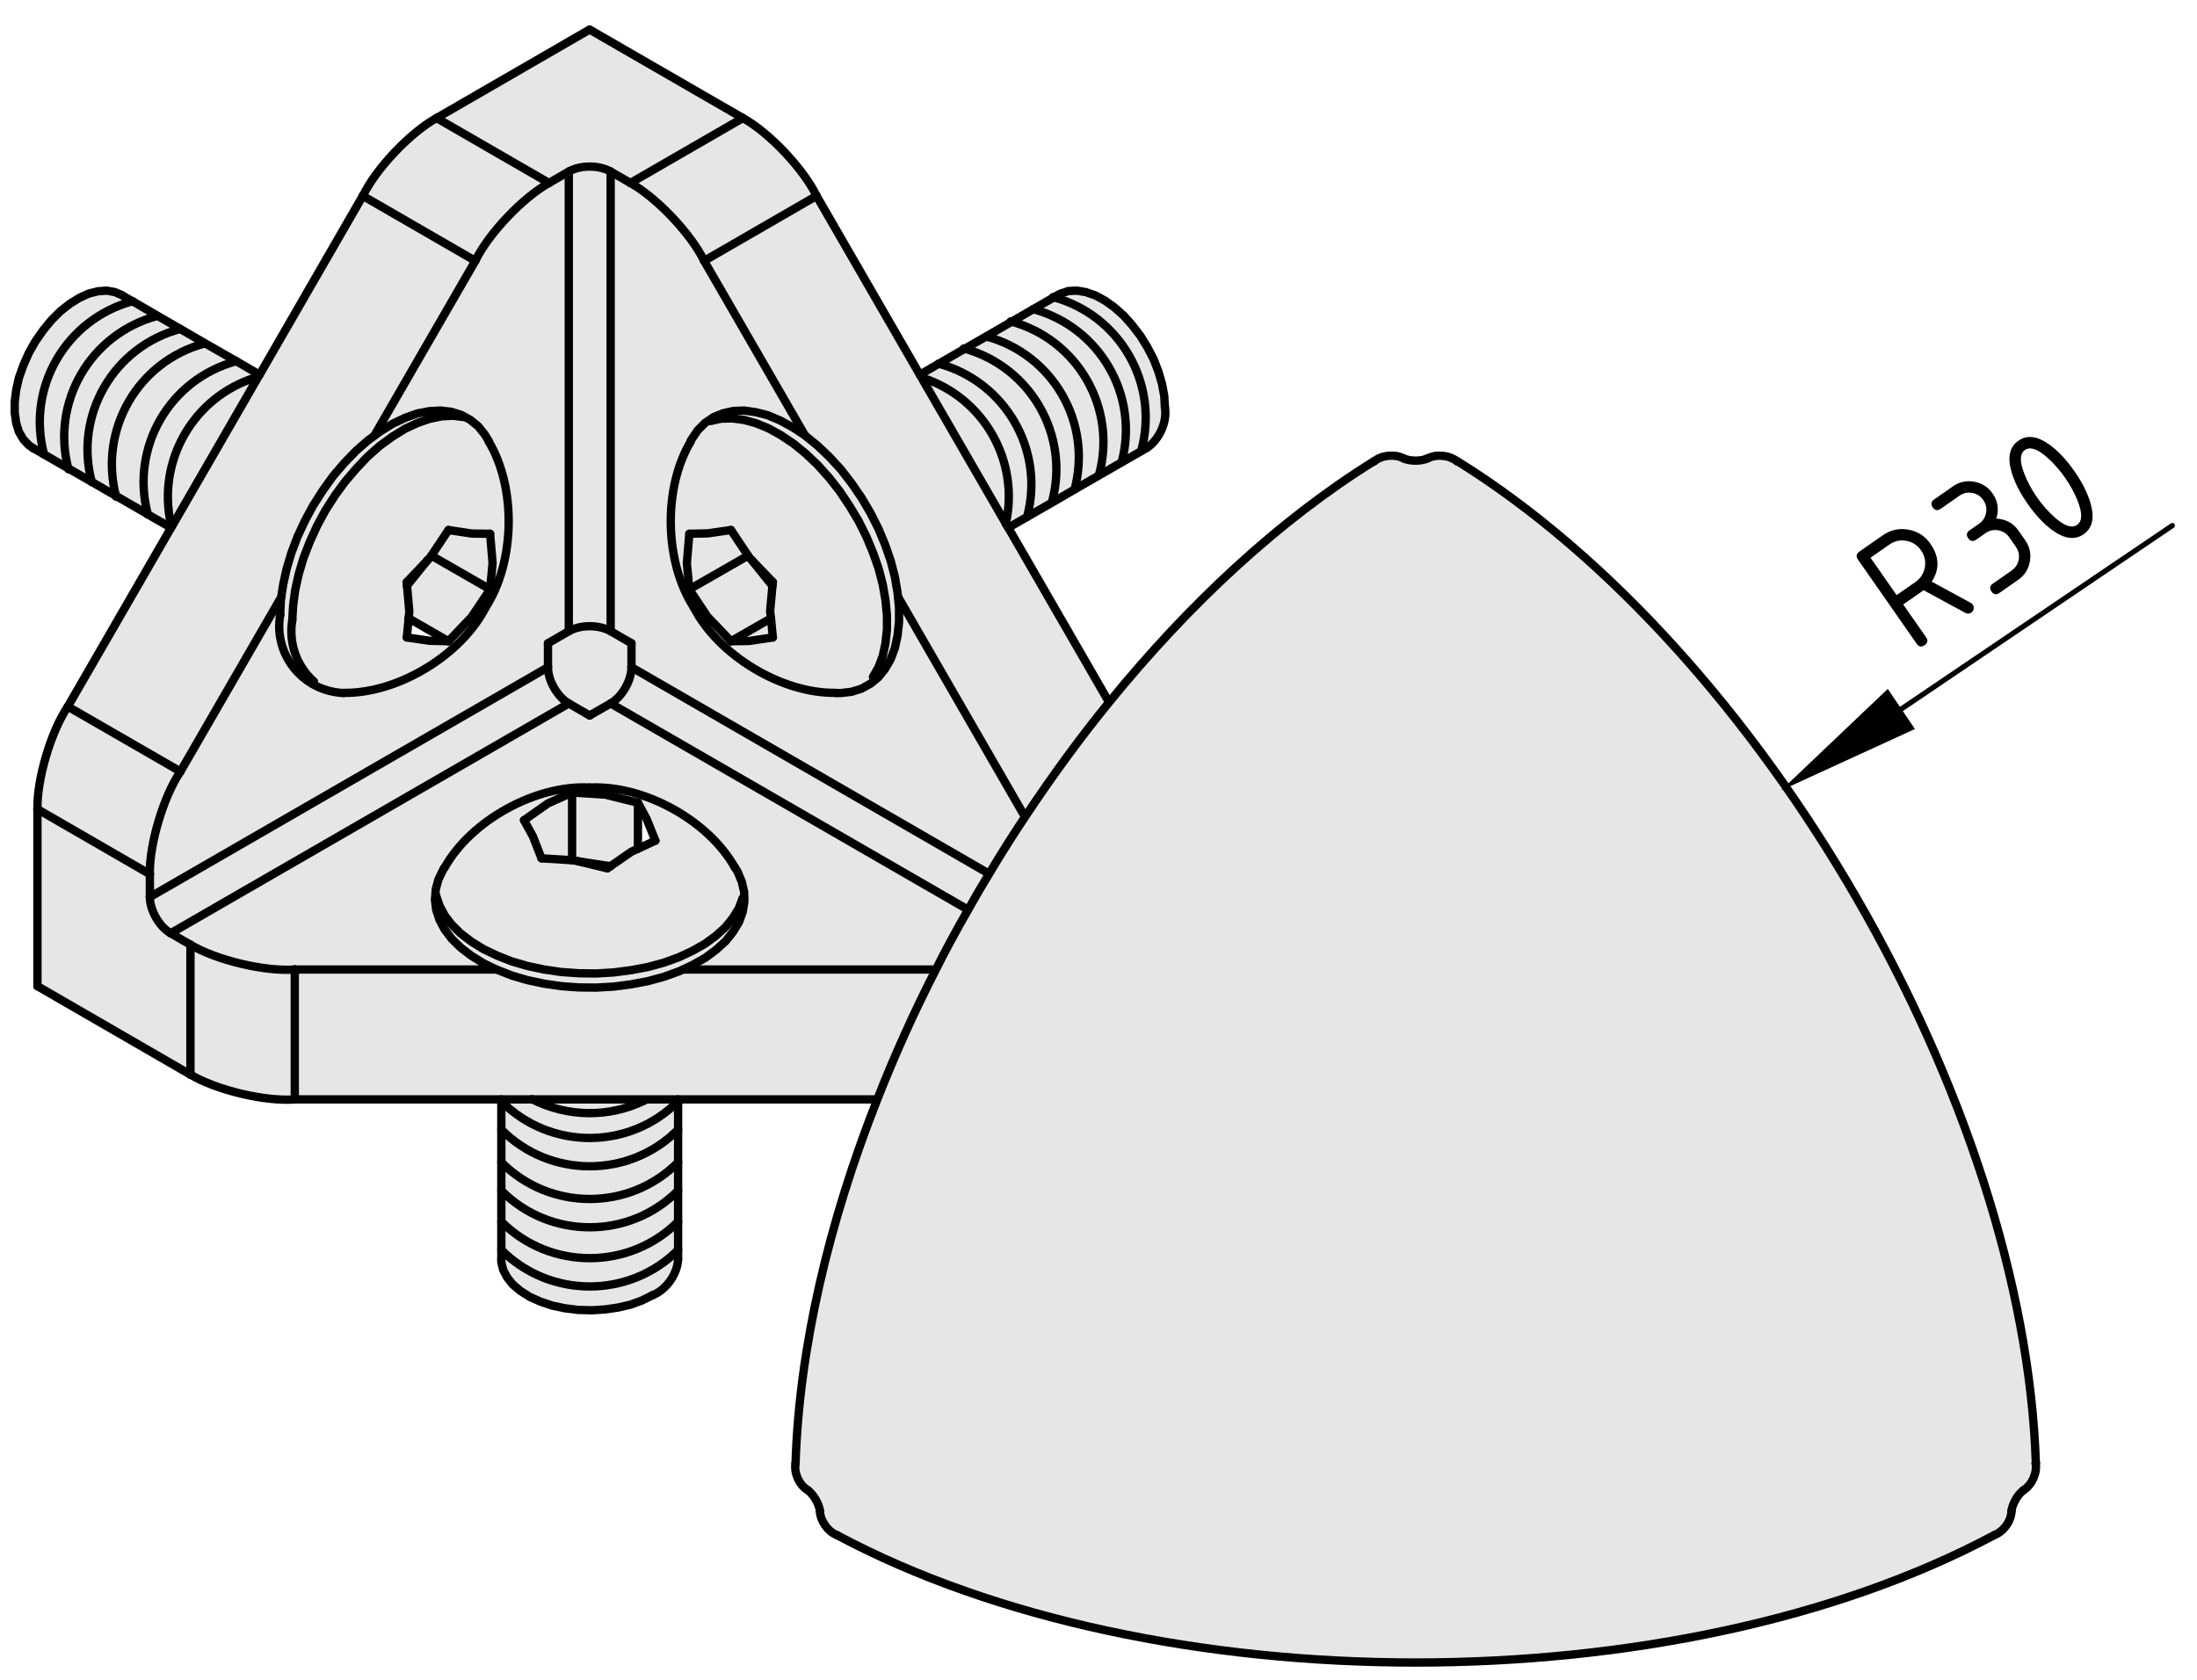 <?xml version="1.0" encoding="utf-8"?>
<!-- Generator: Adobe Illustrator 24.0.2, SVG Export Plug-In . SVG Version: 6.00 Build 0)  -->
<svg version="1.1" xmlns="http://www.w3.org/2000/svg" xmlns:xlink="http://www.w3.org/1999/xlink" x="0px" y="0px"
	 viewBox="0 0 105.517 80.69" style="enable-background:new 0 0 105.517 80.69;" xml:space="preserve">
<style type="text/css">
	.st0{fill:#E6E6E6;}
	.st1{fill:none;stroke:#000000;stroke-width:0.4;stroke-linecap:round;stroke-linejoin:round;}
	.st2{fill:none;stroke:#000000;stroke-width:0.25;stroke-linecap:round;stroke-linejoin:round;}
</style>
<g id="Ebene_1">
	<g id="ARC_1_">
		<g id="XMLID_1_">
			<g>
				<path class="st0" d="M32.808,46.57h11.94l0.16,0.08
					c-1.04,2.03-1.97,4.11-2.79,6.2l-0.1-0.04h-9.45h-6.99h-1.5h-9.92
					v-6.24h9.68l0.03,0.01l0.71,0.28l0.75,0.22l0.8,0.17l0.82,0.12
					l0.84,0.06l0.85,0.01l0.85-0.05l0.83-0.11l0.8-0.15l0.77-0.21
					l0.72-0.26L32.808,46.57z"/>
				<path class="st0" d="M24.078,52.9c2.34,2.351,6.15,2.351,8.49,0v1.36
					c-2.34,2.35-6.15,2.35-8.49,0V52.9z"/>
				<path class="st0" d="M48.587,15.451c3.181,0.88,5.061,4.16,4.2,7.34l0.02,0.03
					l-1.2,0.69c0.859-3.2-1.04-6.49-4.24-7.35L48.587,15.451z"/>
				<path class="st0" d="M29.328,8.241v22.08c-0.56-0.32-1.45-0.32-2.01,0V8.241
					C27.877,7.92,28.767,7.92,29.328,8.241z"/>
				<path class="st0" d="M27.318,8.241v22.08l-1,0.58v1.15L7.198,43.09v-1.1
					c-0.03-1.44,0.66-3.74,1.47-4.93l4.84-8.38l-0.02,0.15l-0.03,0.71
					c-0.3,1.74,0.87,3.4,2.61,3.7c0.11,0.02,0.32,0.05,0.43,0.05
					l0.01-0.01c2.59,0.04,5.64-1.8,6.82-4.11
					c1.41-2.18,1.48-5.74,0.14-7.97l0.01-0.01l-0.19-0.31l-0.32-0.4
					l-0.38-0.31l-0.43-0.24l-0.48-0.15l-0.51-0.06l-0.55,0.03
					l-0.57,0.11l-0.59,0.21l-0.59,0.28l-0.6,0.37l-0.27,0.2l-0.01-0.01
					l4.84-8.38c0.63-1.3,2.28-3.04,3.54-3.74L27.318,8.241z"/>
				<path class="st0" d="M35.678,5.67l-5.4,3.12l-0.95-0.55
					c-0.56-0.32-1.45-0.32-2.01,0l-0.95,0.55l-5.4-3.12l7.35-4.25
					L35.678,5.67z"/>
				<path class="st0" d="M46.337,16.75c3.17,0.89,5.05,4.16,4.19,7.35l0.02,0.03
					l-1.22,0.7c0.86-3.2-1.04-6.49-4.24-7.36L46.337,16.75z"/>
				<path class="st0" d="M50.618,14.281c3.18,0.88,5.06,4.15,4.2,7.35l0.01,0.03
					l-0.96,0.55c0.86-3.2-1.04-6.49-4.24-7.36L50.618,14.281z"/>
				<path class="st0" d="M8.667,37.06c-0.81,1.19-1.5,3.49-1.47,4.93l-5.4-3.12
					c-0.03-1.44,0.65-3.74,1.46-4.93L8.667,37.06z"/>
				<path class="st0" d="M12.377,18.15l-4.1,7.1l-0.06-0.04
					c-0.71-3.07,1.08-6.17,4.1-7.09L12.377,18.15z"/>
				<path class="st0" d="M47.368,16.16c3.2,0.86,5.1,4.15,4.24,7.35l-1.061,0.62
					l-0.02-0.03c0.859-3.19-1.021-6.46-4.19-7.35L47.368,16.16z"/>
				<path class="st0" d="M20.968,5.67l5.4,3.12c-1.26,0.7-2.91,2.44-3.54,3.74
					l-5.4-3.12C18.048,8.11,19.698,6.37,20.968,5.67z"/>
				<path class="st0" d="M26.318,32.051c0,0.64,0.45,1.42,1,1.74L8.198,44.83
					c-0.55-0.32-1-1.1-1-1.74L26.318,32.051z"/>
				<path class="st0" d="M9.147,45.38v6.24l-7.35-4.25v-8.5l5.4,3.12v1.1
					c0,0.64,0.45,1.42,1,1.74L9.147,45.38z"/>
				<polygon class="st0" points="19.627,29.701 19.658,29.36 19.548,28.14 19.548,28.13 
					20.508,26.94 20.538,26.9 20.667,26.77 20.718,26.69 23.538,28.31 
					22.647,29.64 21.538,30.801 				"/>
				<polygon class="st0" points="27.477,38.07 27.477,41.32 26.008,41.23 25.587,40.16 
					25.167,39.4 26.318,38.59 				"/>
				<path class="st0" d="M28.318,34.37l1.01-0.58l17.08,9.86l0.09,0.05
					c-0.56,0.97-1.09,1.95-1.59,2.95l-0.16-0.08H32.808l0.46-0.22
					l0.6-0.34l0.53-0.39l0.45-0.41l0.36-0.45l0.28-0.46l0.18-0.48
					l0.08-0.49v-0.19l-0.01-0.3l-0.11-0.48l-0.2-0.48l-0.12-0.2h-0.01
					c-1.26-2.27-4.38-3.99-6.98-3.85c-2.58-0.14-5.7,1.58-6.96,3.84
					l-0.02,0.01l-0.05,0.09l-0.23,0.47l-0.13,0.48l-0.02,0.3l-0.02,0.19
					l0.06,0.49l0.16,0.48l0.25,0.47l0.34,0.45l0.43,0.42l0.51,0.39
					l0.58,0.36l0.62,0.3h-9.68c-1.44,0.11-3.77-0.45-5.01-1.19
					l-0.95-0.55l19.12-11.04L28.318,34.37z"/>
				<path class="st0" d="M29.328,30.32V8.241l0.95,0.55
					c1.26,0.7,2.91,2.44,3.54,3.74l4.84,8.38l-0.58-0.38l-0.6-0.33
					l-0.59-0.25l-0.58-0.15l-0.56-0.08l-0.53,0.02l-0.49,0.11l-0.46,0.19
					l-0.4,0.27l-0.36,0.36l-0.29,0.43l-0.05,0.09l0.01,0.01
					c-1.34,2.23-1.27,5.79,0.14,7.97c1.18,2.31,4.23,4.15,6.82,4.11
					l0.01,0.01h0.24l0.51-0.06l0.48-0.15l0.43-0.24l0.38-0.31
					l0.32-0.4l0.27-0.47l0.2-0.53l0.13-0.6l0.07-0.65v-0.69
					l-0.05-0.51h0.01l6.039,10.47l0.08,0.05
					c-0.609,0.91-1.189,1.83-1.749,2.77l-0.04-0.02l-17.14-9.9v-1.15
					L29.328,30.32z"/>
				<path class="st0" d="M24.078,55.83c2.34,2.351,6.15,2.351,8.49,0v1.36
					c-2.34,2.351-6.15,2.351-8.49,0V55.83z"/>
				<path class="st0" d="M11.348,17.35c-3.2,0.86-5.1,4.14-4.25,7.35
					l-1.53-0.88c-0.83-3.19,1.06-6.46,4.25-7.32l0.01-0.02L11.348,17.35z"/>
				<path class="st0" d="M24.078,57.19c2.34,2.351,6.15,2.351,8.49,0v1.49
					c-2.34,2.34-6.15,2.34-8.49,0V57.19z"/>
				<polygon class="st0" points="30.318,47.281 29.488,47.39 28.638,47.44 27.788,47.431 
					26.948,47.37 26.127,47.25 25.328,47.08 24.578,46.86 23.868,46.58 
					23.837,46.57 23.218,46.27 22.638,45.91 22.127,45.52 21.698,45.1 
					21.357,44.65 21.107,44.181 20.948,43.701 20.888,43.21 20.908,43.02 
					20.948,43.02 21.107,43.5 21.357,43.971 21.698,44.42 22.127,44.84 
					22.638,45.23 23.218,45.59 23.868,45.9 24.578,46.181 25.328,46.4 
					26.127,46.57 26.948,46.69 27.788,46.75 28.638,46.761 29.488,46.71 
					30.318,46.6 31.118,46.451 31.888,46.241 32.607,45.98 33.267,45.67 
					33.868,45.33 34.397,44.94 34.848,44.531 35.207,44.08 35.488,43.62 
					35.667,43.14 35.747,43.14 35.747,43.33 35.667,43.82 35.488,44.301 
					35.207,44.761 34.848,45.21 34.397,45.62 33.868,46.011 33.267,46.35 
					32.808,46.57 32.607,46.66 31.888,46.92 31.118,47.13 				"/>
				<path class="st0" d="M32.568,52.9c-2.34,2.351-6.15,2.351-8.49,0v-0.09h1.5h6.99
					V52.9z"/>
				<path class="st0" d="M6.368,14.471l1.18,0.69l-0.01,0.02
					c-3.2,0.86-5.09,4.13-4.26,7.32l-1.16-0.67
					c-0.86-3.2,1.04-6.49,4.24-7.36H6.368z"/>
				<path class="st0" d="M8.658,15.801c-3.21,0.85-5.11,4.15-4.25,7.35l-1.13-0.65
					c-0.83-3.19,1.06-6.46,4.26-7.32l0.01-0.02L8.658,15.801z"/>
				<path class="st0" d="M48.427,25.35l4.79,8.3l0.07,0.06
					c-1.42,1.74-2.76,3.58-4.03,5.49l-0.08-0.05l-6.039-10.47H43.127
					l-0.02-0.22l-0.13-0.75l-0.2-0.77l-0.27-0.78l-0.32-0.77l-0.38-0.75
					l-0.43-0.73l-0.48-0.7l-0.51-0.66l-0.55-0.6l-0.57-0.54
					l-0.59-0.48l-0.02-0.02l-4.84-8.38l5.4-3.12l4.96,8.59l4.13,7.15
					v0.01L48.427,25.35z"/>
				<path class="st0" d="M46.408,43.65l-17.08-9.86c0.55-0.32,1-1.1,1-1.74
					l17.14,9.9l0.04,0.02c-0.35,0.57-0.69,1.15-1.01,1.73
					L46.408,43.65z"/>
				<path class="st0" d="M20.048,19.86l0.57-0.11l0.55-0.03l0.51,0.06l0.48,0.15
					l0.43,0.24l0.38,0.31l0.32,0.4l0.19,0.31l-0.01,0.01
					c1.34,2.23,1.27,5.79-0.14,7.97c-1.18,2.31-4.23,4.15-6.82,4.11
					l-0.01,0.01c-0.11,0-0.32-0.03-0.43-0.05
					c-1.74-0.3-2.91-1.96-2.61-3.7l0.03-0.71l0.02-0.15l0.09-0.59
					l0.17-0.77l0.23-0.77l0.29-0.77l0.36-0.77l0.4-0.74l0.46-0.72
					l0.49-0.68l0.53-0.62l0.56-0.58l0.58-0.51l0.33-0.24l0.27-0.2
					l0.6-0.37l0.59-0.28L20.048,19.86z M21.538,25.46l-0.82,1.23l-0.05,0.08
					l-0.13,0.13l-0.03,0.04l-0.97,1.02l0.01,0.17v0.01l0.11,1.22
					l-0.03,0.34l-0.09,0.92l1.11,0.16l0.89,0.02l1.11-1.16l0.89-1.33
					l0.12-1.26l-0.12-1.41l-0.87-0.01L21.538,25.46z"/>
				<polygon class="st0" points="35.107,30.801 37.028,29.701 37.118,30.62 35.977,30.79 				"/>
				<polygon class="st0" points="35.107,25.46 35.928,26.69 33.107,28.31 32.988,27.051 
					33.107,25.64 33.997,25.62 				"/>
				<path class="st0" d="M9.818,16.5c-3.19,0.86-5.08,4.13-4.25,7.32l-1.16-0.67
					c-0.86-3.2,1.04-6.5,4.25-7.35l1.17,0.68L9.818,16.5z"/>
				<path class="st0" d="M5.818,14.16l0.54,0.31c-3.2,0.87-5.1,4.16-4.24,7.36
					l-0.54-0.31l-0.2-0.14l-0.26-0.28l-0.21-0.36l-0.13-0.42l-0.07-0.49v-0.53
					l0.07-0.57l0.13-0.58l0.21-0.59l0.26-0.59l0.32-0.57l0.37-0.53l0.4-0.49
					l0.43-0.43l0.46-0.36l0.45-0.28l0.46-0.21l0.44-0.11l0.42-0.03
					l0.39,0.07L5.818,14.16z"/>
				<path class="st0" d="M24.078,54.261c2.34,2.35,6.15,2.35,8.49,0v1.569
					c-2.34,2.351-6.15,2.351-8.49,0V54.261z"/>
				<polygon class="st0" points="37.028,29.701 35.107,30.801 33.977,29.62 33.107,28.31 
					35.928,26.69 35.997,26.79 36.118,26.92 37.098,28.14 36.988,29.36 				"/>
				<path class="st0" d="M39.218,9.41l-5.4,3.12c-0.63-1.3-2.28-3.04-3.54-3.74
					l5.4-3.12C36.948,6.37,38.587,8.11,39.218,9.41z"/>
				<path class="st0" d="M97.768,70.291c0.079,0.47-0.181,1.039-0.58,1.289
					c-0.28,0.2-0.54,0.66-0.58,1c-0.011,0.48-0.38,0.99-0.83,1.16
					c-15.26,8.16-40.32,8.16-55.58,0c-0.44-0.17-0.8-0.689-0.82-1.16
					c0-0.01,0-0.01,0-0.02c-0.05-0.34-0.31-0.78-0.58-0.98
					c-0.41-0.239-0.67-0.819-0.59-1.289c0.18-5.551,1.59-11.551,3.91-17.44
					c0.82-2.09,1.75-4.17,2.79-6.2c0.5-1,1.03-1.98,1.59-2.95
					c0.32-0.58,0.66-1.16,1.01-1.73c0.56-0.94,1.14-1.86,1.749-2.77
					c1.271-1.91,2.61-3.75,4.03-5.49c3.84-4.72,8.17-8.74,12.71-11.56v0.01
					c0.37-0.31,1-0.36,1.42-0.14c0.01,0,0.01,0.01,0.021,0.01
					c0.31,0.13,0.81,0.13,1.12-0.01h0.01
					c0.42-0.22,1.04-0.16,1.41,0.14l0.01-0.01
					c14.7,9.14,27.22,30.84,27.79,48.141H97.768z"/>
				<path class="st0" d="M55.948,19.57c0.12,0.7-0.28,1.57-0.88,1.95l-0.24,0.14
					l-0.01-0.03c0.859-3.2-1.021-6.47-4.2-7.35l0.21-0.12l0.12-0.06
					l0.37-0.12l0.399-0.02l0.431,0.07l0.46,0.16l0.46,0.25l0.45,0.32
					l0.449,0.4l0.41,0.46l0.391,0.51l0.34,0.55l0.3,0.58l0.229,0.59
					l0.171,0.59l0.109,0.58L55.948,19.57z"/>
				<path class="st0" d="M45.087,17.471c3.2,0.87,5.101,4.16,4.24,7.36l-0.9,0.52
					l-0.119-0.19v-0.01l-4.13-7.15L45.087,17.471z"/>
				<path class="st0" d="M11.348,17.35l1.12,0.65l-0.09,0.15l-0.06-0.03
					c-3.02,0.92-4.81,4.02-4.1,7.09l0.06,0.04l-0.06,0.1l-1.12-0.64
					v-0.01C6.247,21.491,8.147,18.21,11.348,17.35z"/>
				<polygon class="st0" points="27.477,41.32 27.477,38.07 29.068,38.17 30.638,38.56 
					30.638,40.77 30.328,40.91 29.318,41.61 27.758,41.37 27.578,41.33 				"/>
				<path class="st0" d="M49.627,14.85c3.2,0.87,5.101,4.16,4.24,7.36l-1.06,0.61
					l-0.02-0.03c0.86-3.18-1.02-6.46-4.2-7.34L49.627,14.85z"/>
				<path class="st0" d="M29.068,38.17l-1.59-0.1l-1.16,0.52l-1.15,0.81
					l0.42,0.76l0.42,1.07l1.47,0.09l0.1,0.01l0.18,0.04l1.41,0.34
					l0.15-0.1l1.01-0.7l0.31-0.14l0.84-0.39l-0.42-1.04l-0.42-0.78
					L29.068,38.17z M28.318,37.83c2.6-0.14,5.72,1.58,6.98,3.85h0.01
					l0.12,0.2l0.2,0.48l0.11,0.48l0.01,0.3h-0.08l-0.18,0.48
					l-0.28,0.46l-0.36,0.45l-0.45,0.41l-0.53,0.39l-0.6,0.34
					l-0.66,0.31l-0.72,0.26l-0.77,0.21l-0.8,0.15l-0.83,0.11
					l-0.85,0.05l-0.85-0.01l-0.84-0.06l-0.82-0.12l-0.8-0.17l-0.75-0.22
					l-0.71-0.28l-0.65-0.31l-0.58-0.36l-0.51-0.39l-0.43-0.42
					l-0.34-0.45l-0.25-0.47l-0.16-0.48h-0.04l0.02-0.3l0.13-0.48
					l0.23-0.47l0.05-0.09l0.02-0.01
					C22.618,39.41,25.738,37.69,28.318,37.83z"/>
				<polygon class="st0" points="23.538,28.31 20.718,26.69 21.538,25.46 22.667,25.63 
					23.538,25.64 23.658,27.051 				"/>
				<path class="st0" d="M24.078,58.681c2.34,2.34,6.15,2.34,8.49,0v1.36
					c-2.34,2.34-6.15,2.34-8.49,0V58.681z"/>
				<path class="st0" d="M24.078,60.041c2.34,2.34,6.15,2.34,8.49,0v0.449
					c-0.03,0.71-0.58,1.481-1.24,1.731l-0.5,0.25l-0.55,0.2l-0.6,0.14
					l-0.63,0.09l-0.64,0.04l-0.65-0.02l-0.64-0.08l-0.61-0.13l-0.56-0.19
					l-0.51-0.229l-0.44-0.28l-0.37-0.31l-0.27-0.34L24.167,61.001l-0.09-0.37
					v-0.141V60.041z"/>
				<path class="st0" d="M34.727,19.85l0.49-0.11l0.53-0.02l0.56,0.08l0.58,0.15
					l0.59,0.25l0.6,0.33l0.58,0.38l0.02,0.02l0.59,0.48l0.57,0.54
					l0.55,0.6l0.51,0.66l0.48,0.7l0.43,0.73l0.38,0.75l0.32,0.77
					l0.27,0.78l0.2,0.77l0.13,0.75l0.02,0.22l0.05,0.51v0.69
					l-0.07,0.65l-0.13,0.6l-0.2,0.53l-0.27,0.47l-0.32,0.4
					l-0.38,0.31l-0.43,0.24l-0.48,0.15l-0.51,0.06h-0.24l-0.01-0.01
					c-2.59,0.04-5.64-1.8-6.82-4.11c-1.41-2.18-1.48-5.74-0.14-7.97
					l-0.01-0.01l0.05-0.09l0.29-0.43l0.36-0.36l0.4-0.27L34.727,19.85
					z M35.107,30.801l0.87-0.01l1.14-0.17l-0.09-0.92l-0.04-0.34
					l0.11-1.22l0.02-0.18l-1-1.04l-0.12-0.13l-0.07-0.1l-0.82-1.23
					l-1.11,0.16l-0.89,0.02l-0.12,1.41l0.12,1.26l0.87,1.31
					L35.107,30.801z"/>
				<polygon class="st0" points="22.828,12.531 17.988,20.91 17.997,20.92 17.667,21.16 
					17.087,21.67 16.528,22.25 15.997,22.87 15.508,23.551 15.048,24.27 
					14.647,25.011 14.288,25.781 13.997,26.551 13.767,27.32 13.598,28.09 
					13.508,28.681 8.667,37.06 3.258,33.94 8.218,25.35 8.278,25.25 
					12.377,18.15 12.468,18 17.417,9.42 17.428,9.41 				"/>
				<path class="st0" d="M14.158,46.57v6.24c-1.44,0.11-3.77-0.45-5.01-1.19v-6.24
					C10.388,46.12,12.718,46.681,14.158,46.57z"/>
				<path class="st0" d="M29.328,33.79l-1.01,0.58l-1-0.58c-0.55-0.32-1-1.1-1-1.74
					v-1.15l1-0.58c0.56-0.32,1.45-0.32,2.01,0l1,0.58v1.15
					C30.328,32.69,29.877,33.471,29.328,33.79z"/>
			</g>
			<g>
				<path class="st1" d="M97.188,71.58c-0.28,0.2-0.54,0.66-0.58,1"/>
				<path class="st1" d="M39.377,72.56c-0.05-0.34-0.31-0.78-0.58-0.98"/>
				<path class="st1" d="M67.438,22.031c0.31,0.13,0.81,0.13,1.12-0.01"/>
				<path class="st1" d="M65.997,22.15c-4.54,2.82-8.87,6.84-12.71,11.56
					c-1.42,1.74-2.76,3.58-4.03,5.49c-0.609,0.91-1.189,1.83-1.749,2.77
					c-0.35,0.57-0.69,1.15-1.01,1.73c-0.56,0.97-1.09,1.95-1.59,2.95
					c-1.04,2.03-1.97,4.11-2.79,6.2c-2.32,5.89-3.73,11.89-3.91,17.44
					"/>
				<path class="st1" d="M97.778,70.291c-0.57-17.301-13.09-39.001-27.79-48.141"/>
				<path class="st1" d="M40.198,73.74c15.26,8.16,40.32,8.16,55.58,0"/>
				<line class="st1" x1="97.778" y1="70.291" x2="97.768" y2="70.291"/>
				<path class="st1" d="M97.188,71.58c0.399-0.25,0.659-0.819,0.58-1.289"/>
				<path class="st1" d="M95.778,73.74c0.45-0.17,0.819-0.68,0.83-1.16"/>
				<path class="st1" d="M38.207,70.291c-0.08,0.47,0.18,1.05,0.59,1.289"/>
				<path class="st1" d="M39.377,72.56c0,0.01,0,0.01,0,0.02
					c0.02,0.471,0.38,0.99,0.82,1.16"/>
				<path class="st1" d="M67.438,22.031c-0.011,0-0.011-0.01-0.021-0.01
					c-0.42-0.22-1.05-0.17-1.42,0.14"/>
				<path class="st1" d="M69.978,22.16c-0.37-0.3-0.99-0.36-1.41-0.14h-0.01"/>
				<path class="st1" d="M16.508,33.281c2.59,0.04,5.64-1.8,6.82-4.11"/>
				<path class="st1" d="M23.328,29.17c1.41-2.18,1.48-5.74,0.14-7.97"/>
				<line class="st1" x1="6.357" y1="14.471" x2="5.818" y2="14.16"/>
				<polyline class="st1" points="12.468,18 11.348,17.35 9.828,16.48 8.658,15.801 
					7.548,15.16 6.368,14.471 				"/>
				<line class="st1" x1="7.098" y1="24.71" x2="8.218" y2="25.35"/>
				<polyline class="st1" points="1.578,21.52 2.118,21.83 3.278,22.5 4.408,23.15 
					5.568,23.82 7.098,24.701 				"/>
				<path class="st1" d="M33.178,21.201c-1.34,2.23-1.27,5.79,0.14,7.97"/>
				<path class="st1" d="M33.318,29.17c1.18,2.31,4.23,4.15,6.82,4.11"/>
				<polyline class="st1" points="48.427,25.35 49.328,24.83 50.547,24.13 51.608,23.511 
					52.808,22.82 53.868,22.21 54.828,21.66 55.068,21.52 				"/>
				<polyline class="st1" points="50.828,14.16 50.618,14.281 49.627,14.85 48.587,15.451 
					47.368,16.16 46.337,16.75 45.087,17.471 44.178,18 				"/>
				<path class="st1" d="M35.298,41.681c-1.26-2.27-4.38-3.99-6.98-3.85"/>
				<path class="st1" d="M28.318,37.83c-2.58-0.14-5.7,1.58-6.96,3.84"/>
				<polyline class="st1" points="24.078,52.81 24.078,52.9 24.078,54.261 24.078,55.83 
					24.078,57.19 24.078,58.681 24.078,60.041 24.078,60.49 				"/>
				<polyline class="st1" points="32.568,60.49 32.568,60.041 32.568,58.681 32.568,57.19 
					32.568,55.83 32.568,54.261 32.568,52.9 32.568,52.81 				"/>
				<polyline class="st1" points="13.457,29.54 13.488,28.83 13.508,28.681 13.598,28.09 
					13.767,27.32 13.997,26.551 14.288,25.781 14.647,25.011 15.048,24.27 
					15.508,23.551 15.997,22.87 16.528,22.25 17.087,21.67 17.667,21.16 
					17.997,20.92 18.267,20.721 18.868,20.35 19.457,20.07 20.048,19.86 
					20.618,19.75 21.167,19.721 21.678,19.781 22.158,19.931 22.587,20.17 
					22.968,20.48 23.288,20.88 23.477,21.19 				"/>
				<path class="st1" d="M13.457,29.54c-0.3,1.74,0.87,3.4,2.61,3.7
					c0.11,0.02,0.32,0.05,0.43,0.05"/>
				<polyline class="st1" points="14.038,29.79 14.078,29.08 14.178,28.34 14.348,27.57 
					14.578,26.801 14.877,26.031 15.227,25.261 15.627,24.52 16.087,23.801 
					16.578,23.13 17.118,22.5 17.667,21.92 18.247,21.41 18.848,20.971 
					19.448,20.6 20.048,20.32 20.627,20.12 21.207,20 21.747,19.971 
					22.258,20.031 				"/>
				<path class="st1" d="M14.038,29.79c-0.19,1.14,0.24,2.24,1.04,2.95"/>
				<polyline class="st1" points="21.538,30.801 20.647,30.781 19.538,30.62 				"/>
				<polyline class="st1" points="23.538,28.31 22.647,29.64 21.538,30.801 				"/>
				<polyline class="st1" points="23.538,25.64 23.658,27.051 23.538,28.31 				"/>
				<polyline class="st1" points="21.538,25.46 22.667,25.63 23.538,25.64 				"/>
				<polyline class="st1" points="20.538,26.9 20.667,26.77 20.718,26.69 21.538,25.46 				"/>
				<line class="st1" x1="19.538" y1="27.96" x2="20.508" y2="26.94"/>
				<line class="st1" x1="19.548" y1="28.13" x2="19.538" y2="27.96"/>
				<polyline class="st1" points="19.538,30.62 19.627,29.701 19.658,29.36 19.548,28.14 				
					"/>
				<polyline class="st1" points="5.818,14.16 5.517,14.031 5.127,13.96 4.707,13.991 
					4.267,14.1 3.808,14.31 3.357,14.59 2.897,14.951 2.468,15.38 
					2.068,15.87 1.698,16.4 1.377,16.971 1.118,17.56 0.908,18.15 
					0.778,18.73 0.707,19.301 0.707,19.83 0.778,20.32 0.908,20.741 
					1.118,21.1 1.377,21.38 1.578,21.52 				"/>
				<polyline class="st1" points="19.548,28.14 19.548,28.13 20.508,26.94 20.538,26.9 				
					"/>
				<polyline class="st1" points="19.618,29.701 19.627,29.701 21.538,30.801 				"/>
				<line class="st1" x1="20.718" y1="26.69" x2="23.538" y2="28.31"/>
				<polyline class="st1" points="33.167,21.19 33.218,21.1 33.508,20.67 33.868,20.31 
					34.267,20.04 34.727,19.85 35.218,19.741 35.747,19.721 36.308,19.801 
					36.888,19.951 37.477,20.201 38.078,20.531 38.658,20.91 38.678,20.931 
					39.267,21.41 39.837,21.951 40.388,22.551 40.897,23.21 41.377,23.91 
					41.808,24.64 42.187,25.39 42.508,26.16 42.778,26.94 42.977,27.71 
					43.107,28.46 43.127,28.681 43.178,29.19 43.178,29.88 43.107,30.531 
					42.977,31.13 42.778,31.66 42.508,32.13 42.187,32.531 41.808,32.84 
					41.377,33.08 40.897,33.23 40.388,33.29 40.147,33.29 				"/>
				<polyline class="st1" points="34.138,20.221 34.638,20.11 35.167,20.1 35.727,20.17 
					36.308,20.33 36.897,20.57 37.497,20.9 38.098,21.301 38.687,21.781 
					39.258,22.32 39.808,22.931 40.318,23.58 40.788,24.281 41.227,25.011 
					41.607,25.77 41.928,26.54 42.198,27.31 42.397,28.08 42.528,28.83 
					42.598,29.56 42.598,30.25 42.528,30.9 42.397,31.5 42.198,32.04 
					41.928,32.511 				"/>
				<polyline class="st1" points="35.107,30.801 33.977,29.62 33.107,28.31 				"/>
				<polyline class="st1" points="37.118,30.62 35.977,30.79 35.107,30.801 				"/>
				<polyline class="st1" points="37.118,27.96 37.098,28.14 36.988,29.36 37.028,29.701 
					37.118,30.62 				"/>
				<polyline class="st1" points="35.107,25.46 35.928,26.69 35.997,26.79 36.118,26.92 
					37.118,27.96 				"/>
				<polyline class="st1" points="33.107,25.64 33.997,25.62 35.107,25.46 				"/>
				<polyline class="st1" points="33.107,28.31 32.988,27.051 33.107,25.64 				"/>
				<polyline class="st1" points="55.948,19.57 55.917,19.02 55.808,18.44 55.637,17.85 
					55.408,17.261 55.108,16.681 54.768,16.13 54.377,15.62 53.967,15.16 
					53.518,14.761 53.068,14.44 52.608,14.19 52.148,14.031 51.717,13.96 
					51.318,13.98 50.948,14.1 50.828,14.16 				"/>
				<path class="st1" d="M55.068,21.52c0.6-0.38,1-1.25,0.88-1.95"/>
				<line class="st1" x1="36.118" y1="26.92" x2="37.098" y2="28.14"/>
				<line class="st1" x1="37.028" y1="29.701" x2="35.107" y2="30.801"/>
				<line class="st1" x1="33.107" y1="28.31" x2="35.928" y2="26.69"/>
				<polyline class="st1" points="35.308,41.681 35.428,41.88 35.627,42.36 35.738,42.84 
					35.747,43.14 35.747,43.33 35.667,43.82 35.488,44.301 35.207,44.761 
					34.848,45.21 34.397,45.62 33.868,46.011 33.267,46.35 32.808,46.57 
					32.607,46.66 31.888,46.92 31.118,47.13 30.318,47.281 29.488,47.39 
					28.638,47.44 27.788,47.431 26.948,47.37 26.127,47.25 25.328,47.08 
					24.578,46.86 23.868,46.58 23.837,46.57 23.218,46.27 22.638,45.91 
					22.127,45.52 21.698,45.1 21.357,44.65 21.107,44.181 20.948,43.701 
					20.888,43.21 20.908,43.02 20.928,42.721 21.058,42.241 21.288,41.77 
					21.337,41.681 				"/>
				<polyline class="st1" points="35.667,43.14 35.488,43.62 35.207,44.08 34.848,44.531 
					34.397,44.94 33.868,45.33 33.267,45.67 32.607,45.98 31.888,46.241 
					31.118,46.451 30.318,46.6 29.488,46.71 28.638,46.761 27.788,46.75 
					26.948,46.69 26.127,46.57 25.328,46.4 24.578,46.181 23.868,45.9 
					23.218,45.59 22.638,45.23 22.127,44.84 21.698,44.42 21.357,43.971 
					21.107,43.5 20.948,43.02 				"/>
				<polyline class="st1" points="26.008,41.23 25.587,40.16 25.167,39.4 				"/>
				<polyline class="st1" points="29.167,41.71 27.758,41.37 27.578,41.33 27.477,41.32 
					26.008,41.23 				"/>
				<polyline class="st1" points="31.477,40.38 30.638,40.77 30.328,40.91 29.318,41.61 
					29.167,41.71 				"/>
				<polyline class="st1" points="30.638,38.56 31.058,39.34 31.477,40.38 				"/>
				<polyline class="st1" points="27.477,38.07 29.068,38.17 30.638,38.56 				"/>
				<polyline class="st1" points="25.167,39.4 26.318,38.59 27.477,38.07 				"/>
				<path class="st1" d="M31.328,62.221c0.66-0.25,1.21-1.021,1.24-1.731"/>
				<polyline class="st1" points="24.078,60.49 24.078,60.631 24.167,61.001 24.357,61.36 
					24.627,61.7 24.997,62.011 25.437,62.291 25.948,62.52 26.508,62.711 
					27.118,62.841 27.758,62.921 28.408,62.94 29.048,62.9 29.678,62.81 
					30.278,62.671 30.828,62.471 31.328,62.221 				"/>
				<line class="st1" x1="29.318" y1="41.61" x2="27.758" y2="41.37"/>
				<line class="st1" x1="30.638" y1="40.77" x2="30.638" y2="38.56"/>
				<polyline class="st1" points="27.477,41.33 27.477,41.32 27.477,38.07 				"/>
				<line class="st1" x1="44.747" y1="46.57" x2="32.808" y2="46.57"/>
				<line class="st1" x1="23.837" y1="46.57" x2="14.158" y2="46.57"/>
				<path class="st1" d="M9.147,45.38c1.24,0.74,3.57,1.3,5.01,1.19"/>
				<line class="st1" x1="9.147" y1="45.38" x2="8.198" y2="44.83"/>
				<line class="st1" x1="27.318" y1="33.79" x2="8.198" y2="44.83"/>
				<line class="st1" x1="28.318" y1="34.37" x2="27.318" y2="33.79"/>
				<line class="st1" x1="29.328" y1="33.79" x2="28.318" y2="34.37"/>
				<line class="st1" x1="29.328" y1="30.32" x2="30.328" y2="30.9"/>
				<line class="st1" x1="29.328" y1="8.241" x2="29.328" y2="30.32"/>
				<line class="st1" x1="30.278" y1="8.79" x2="29.328" y2="8.241"/>
				<path class="st1" d="M33.818,12.531c-0.63-1.3-2.28-3.04-3.54-3.74"/>
				<line class="st1" x1="38.658" y1="20.91" x2="33.818" y2="12.531"/>
				<line class="st1" x1="49.177" y1="39.15" x2="43.138" y2="28.681"/>
				<line class="st1" x1="30.328" y1="32.051" x2="30.328" y2="30.9"/>
				<path class="st1" d="M8.667,37.06c-0.81,1.19-1.5,3.49-1.47,4.93"/>
				<line class="st1" x1="13.508" y1="28.681" x2="8.667" y2="37.06"/>
				<line class="st1" x1="22.828" y1="12.531" x2="17.988" y2="20.91"/>
				<path class="st1" d="M26.368,8.79c-1.26,0.7-2.91,2.44-3.54,3.74"/>
				<line class="st1" x1="27.318" y1="8.241" x2="26.368" y2="8.79"/>
				<line class="st1" x1="27.318" y1="30.32" x2="27.318" y2="8.241"/>
				<line class="st1" x1="27.318" y1="30.32" x2="26.318" y2="30.9"/>
				<line class="st1" x1="26.318" y1="32.051" x2="26.318" y2="30.9"/>
				<line class="st1" x1="7.198" y1="43.09" x2="26.318" y2="32.051"/>
				<line class="st1" x1="7.198" y1="41.991" x2="7.198" y2="43.09"/>
				<line class="st1" x1="14.158" y1="46.57" x2="14.158" y2="52.81"/>
				<polyline class="st1" points="42.017,52.81 32.568,52.81 25.578,52.81 24.078,52.81 
					14.158,52.81 				"/>
				<line class="st1" x1="8.667" y1="37.06" x2="3.258" y2="33.94"/>
				<polyline class="st1" points="17.417,9.42 12.468,18 12.377,18.15 8.278,25.25 
					8.218,25.35 3.258,33.94 				"/>
				<line class="st1" x1="33.818" y1="12.531" x2="39.218" y2="9.41"/>
				<polyline class="st1" points="48.308,25.15 44.178,18 39.218,9.41 				"/>
				<polyline class="st1" points="53.217,33.65 48.427,25.35 48.308,25.16 				"/>
				<line class="st1" x1="22.828" y1="12.531" x2="17.428" y2="9.41"/>
				<line class="st1" x1="9.147" y1="45.38" x2="9.147" y2="51.62"/>
				<path class="st1" d="M9.147,51.62c1.24,0.74,3.57,1.301,5.01,1.19"/>
				<line class="st1" x1="7.198" y1="41.991" x2="1.798" y2="38.87"/>
				<path class="st1" d="M3.258,33.94c-0.81,1.19-1.49,3.49-1.46,4.93"/>
				<line class="st1" x1="30.278" y1="8.79" x2="35.678" y2="5.67"/>
				<path class="st1" d="M39.218,9.41c-0.63-1.3-2.27-3.04-3.54-3.74"/>
				<line class="st1" x1="26.368" y1="8.79" x2="20.968" y2="5.67"/>
				<path class="st1" d="M20.968,5.67c-1.27,0.7-2.92,2.44-3.54,3.74"/>
				<path class="st1" d="M7.198,43.09c0,0.64,0.45,1.42,1,1.74"/>
				<line class="st1" x1="1.798" y1="38.87" x2="1.798" y2="47.37"/>
				<line class="st1" x1="9.147" y1="51.62" x2="1.798" y2="47.37"/>
				<path class="st1" d="M29.328,8.241c-0.56-0.32-1.45-0.32-2.01,0"/>
				<line class="st1" x1="20.968" y1="5.67" x2="28.318" y2="1.42"/>
				<line class="st1" x1="35.678" y1="5.67" x2="28.318" y2="1.42"/>
				<path class="st1" d="M29.328,33.79c0.55-0.32,1-1.1,1-1.74"/>
				<path class="st1" d="M26.318,32.051c0,0.64,0.45,1.42,1,1.74"/>
				<path class="st1" d="M29.328,30.32c-0.56-0.32-1.45-0.32-2.01,0"/>
				<line class="st1" x1="46.408" y1="43.65" x2="29.328" y2="33.79"/>
				<line class="st1" x1="30.328" y1="32.051" x2="47.468" y2="41.951"/>
				<path class="st1" d="M24.078,54.261c2.34,2.35,6.15,2.35,8.49,0"/>
				<path class="st1" d="M24.078,57.19c2.34,2.351,6.15,2.351,8.49,0"/>
				<path class="st1" d="M24.078,60.041c2.34,2.34,6.15,2.34,8.49,0"/>
				<path class="st1" d="M24.078,52.9c2.34,2.351,6.15,2.351,8.49,0"/>
				<path class="st1" d="M25.558,52.801c0.01,0,0.01,0.01,0.02,0.01
					c1.69,0.86,3.69,0.88,5.38,0.05"/>
				<path class="st1" d="M24.078,55.83c2.34,2.351,6.15,2.351,8.49,0"/>
				<path class="st1" d="M24.078,58.681c2.34,2.34,6.15,2.34,8.49,0"/>
				<path class="st1" d="M49.328,24.83c0.86-3.2-1.04-6.49-4.24-7.36h-0.01"/>
				<path class="st1" d="M51.608,23.511c0.859-3.2-1.04-6.49-4.24-7.35"/>
				<path class="st1" d="M53.868,22.21c0.86-3.2-1.04-6.49-4.24-7.36H49.618"/>
				<path class="st1" d="M54.818,21.63c0.859-3.2-1.021-6.47-4.2-7.35
					c-0.01,0-0.03-0.01-0.04-0.01"/>
				<path class="st1" d="M48.308,25.16v-0.01c0.67-3.02-1.07-6.05-4-7"/>
				<path class="st1" d="M50.528,24.1c0.859-3.19-1.021-6.46-4.19-7.35
					c-0.02,0-0.03-0.01-0.05-0.01"/>
				<path class="st1" d="M52.788,22.79c0.86-3.18-1.02-6.46-4.2-7.34
					c-0.02,0-0.029-0.01-0.05-0.01"/>
				<path class="st1" d="M11.348,17.35c-3.2,0.86-5.1,4.14-4.25,7.35v0.01"/>
				<path class="st1" d="M8.658,15.801c-3.21,0.85-5.11,4.15-4.25,7.35"/>
				<path class="st1" d="M6.368,14.471h-0.01c-3.2,0.87-5.1,4.16-4.24,7.36"/>
				<path class="st1" d="M12.318,18.12c-3.02,0.92-4.81,4.02-4.1,7.09"/>
				<path class="st1" d="M9.818,16.5c-3.19,0.86-5.08,4.13-4.25,7.32
					c0,0.01,0.01,0.03,0.01,0.04"/>
				<path class="st1" d="M7.538,15.181c-3.2,0.86-5.09,4.13-4.26,7.32
					c0,0.01,0.01,0.03,0.01,0.04"/>
			</g>
		</g>
	</g>
</g>
<g id="Bemaßung">
	<g id="INSERT_2_">
		<g id="BLOCK_x5F_RECORD_2_">
			<g id="MTEXT_2_">
				<g>
					<path d="M92.775,27.939l1.875,1.02c0.043,0.023,0.076,0.051,0.099,0.083
						c0.041,0.058,0.055,0.126,0.041,0.203c-0.014,0.078-0.051,0.137-0.109,0.178
						c-0.096,0.066-0.193,0.073-0.292,0.017l-2.003-1.089
						c-0.02,0.015-0.047,0.034-0.08,0.058l-0.9,0.627l1.098,1.573
						c0.104,0.149,0.081,0.276-0.068,0.381c-0.15,0.104-0.277,0.082-0.382-0.067
						l-2.821-4.045c-0.104-0.149-0.082-0.276,0.068-0.381l1.123-0.783
						c0.375-0.261,0.785-0.352,1.229-0.273c0.445,0.079,0.799,0.306,1.061,0.68
						C93.143,26.741,93.164,27.347,92.775,27.939z M89.837,26.79l1.254,1.797
						l0.898-0.626c0.252-0.176,0.403-0.411,0.456-0.706s-0.008-0.568-0.184-0.82
						c-0.177-0.252-0.412-0.404-0.707-0.457s-0.567,0.009-0.819,0.185
						L89.837,26.79z"/>
					<path d="M95.36,25.61l-0.449,0.313c-0.15,0.104-0.277,0.082-0.383-0.068
						c-0.104-0.149-0.08-0.276,0.068-0.381l0.45-0.313
						c0.188-0.131,0.302-0.308,0.342-0.529c0.039-0.222-0.007-0.426-0.139-0.616
						c-0.13-0.186-0.306-0.298-0.528-0.338c-0.225-0.041-0.43,0.005-0.615,0.135
						l-0.898,0.627c-0.15,0.104-0.277,0.082-0.383-0.068
						c-0.104-0.149-0.08-0.276,0.068-0.381l0.899-0.627
						c0.311-0.217,0.652-0.292,1.024-0.225c0.373,0.067,0.667,0.255,0.882,0.563
						c0.26,0.373,0.319,0.777,0.178,1.212c0.458,0.019,0.817,0.213,1.076,0.585
						l0.313,0.45c0.217,0.311,0.292,0.652,0.225,1.024s-0.255,0.667-0.563,0.882
						l-0.899,0.627c-0.148,0.104-0.277,0.082-0.381-0.067
						c-0.105-0.151-0.082-0.277,0.068-0.382l0.898-0.627
						c0.188-0.131,0.303-0.308,0.342-0.529s-0.007-0.426-0.139-0.615l-0.313-0.45
						c-0.13-0.186-0.306-0.298-0.529-0.338
						C95.75,25.434,95.545,25.48,95.36,25.61z"/>
					<path d="M99.628,22.632c0.374,0.536,0.631,1.044,0.771,1.526
						c0.207,0.707,0.098,1.208-0.326,1.504c-0.425,0.296-0.933,0.226-1.522-0.208
						c-0.404-0.298-0.794-0.717-1.169-1.254c-0.375-0.538-0.633-1.048-0.773-1.53
						c-0.205-0.704-0.095-1.204,0.33-1.5c0.424-0.296,0.932-0.226,1.523,0.211
						C98.866,21.679,99.254,22.096,99.628,22.632z M99.178,22.945
						c-0.26-0.373-0.543-0.695-0.853-0.968c-0.467-0.414-0.825-0.533-1.075-0.359
						c-0.247,0.173-0.256,0.551-0.028,1.134c0.151,0.393,0.355,0.771,0.608,1.134
						c0.258,0.37,0.543,0.693,0.854,0.968c0.467,0.414,0.825,0.533,1.074,0.359
						c0.25-0.174,0.262-0.552,0.035-1.133C99.642,23.694,99.436,23.315,99.178,22.945z
						"/>
				</g>
			</g>
		</g>
	</g>
	<polyline points="85.54,37.966 90.666,33.092 91.97,35.018 85.54,37.966 	"/>
	<line class="st2" x1="91.318" y1="34.056" x2="104.331" y2="25.247"/>
</g>
</svg>
